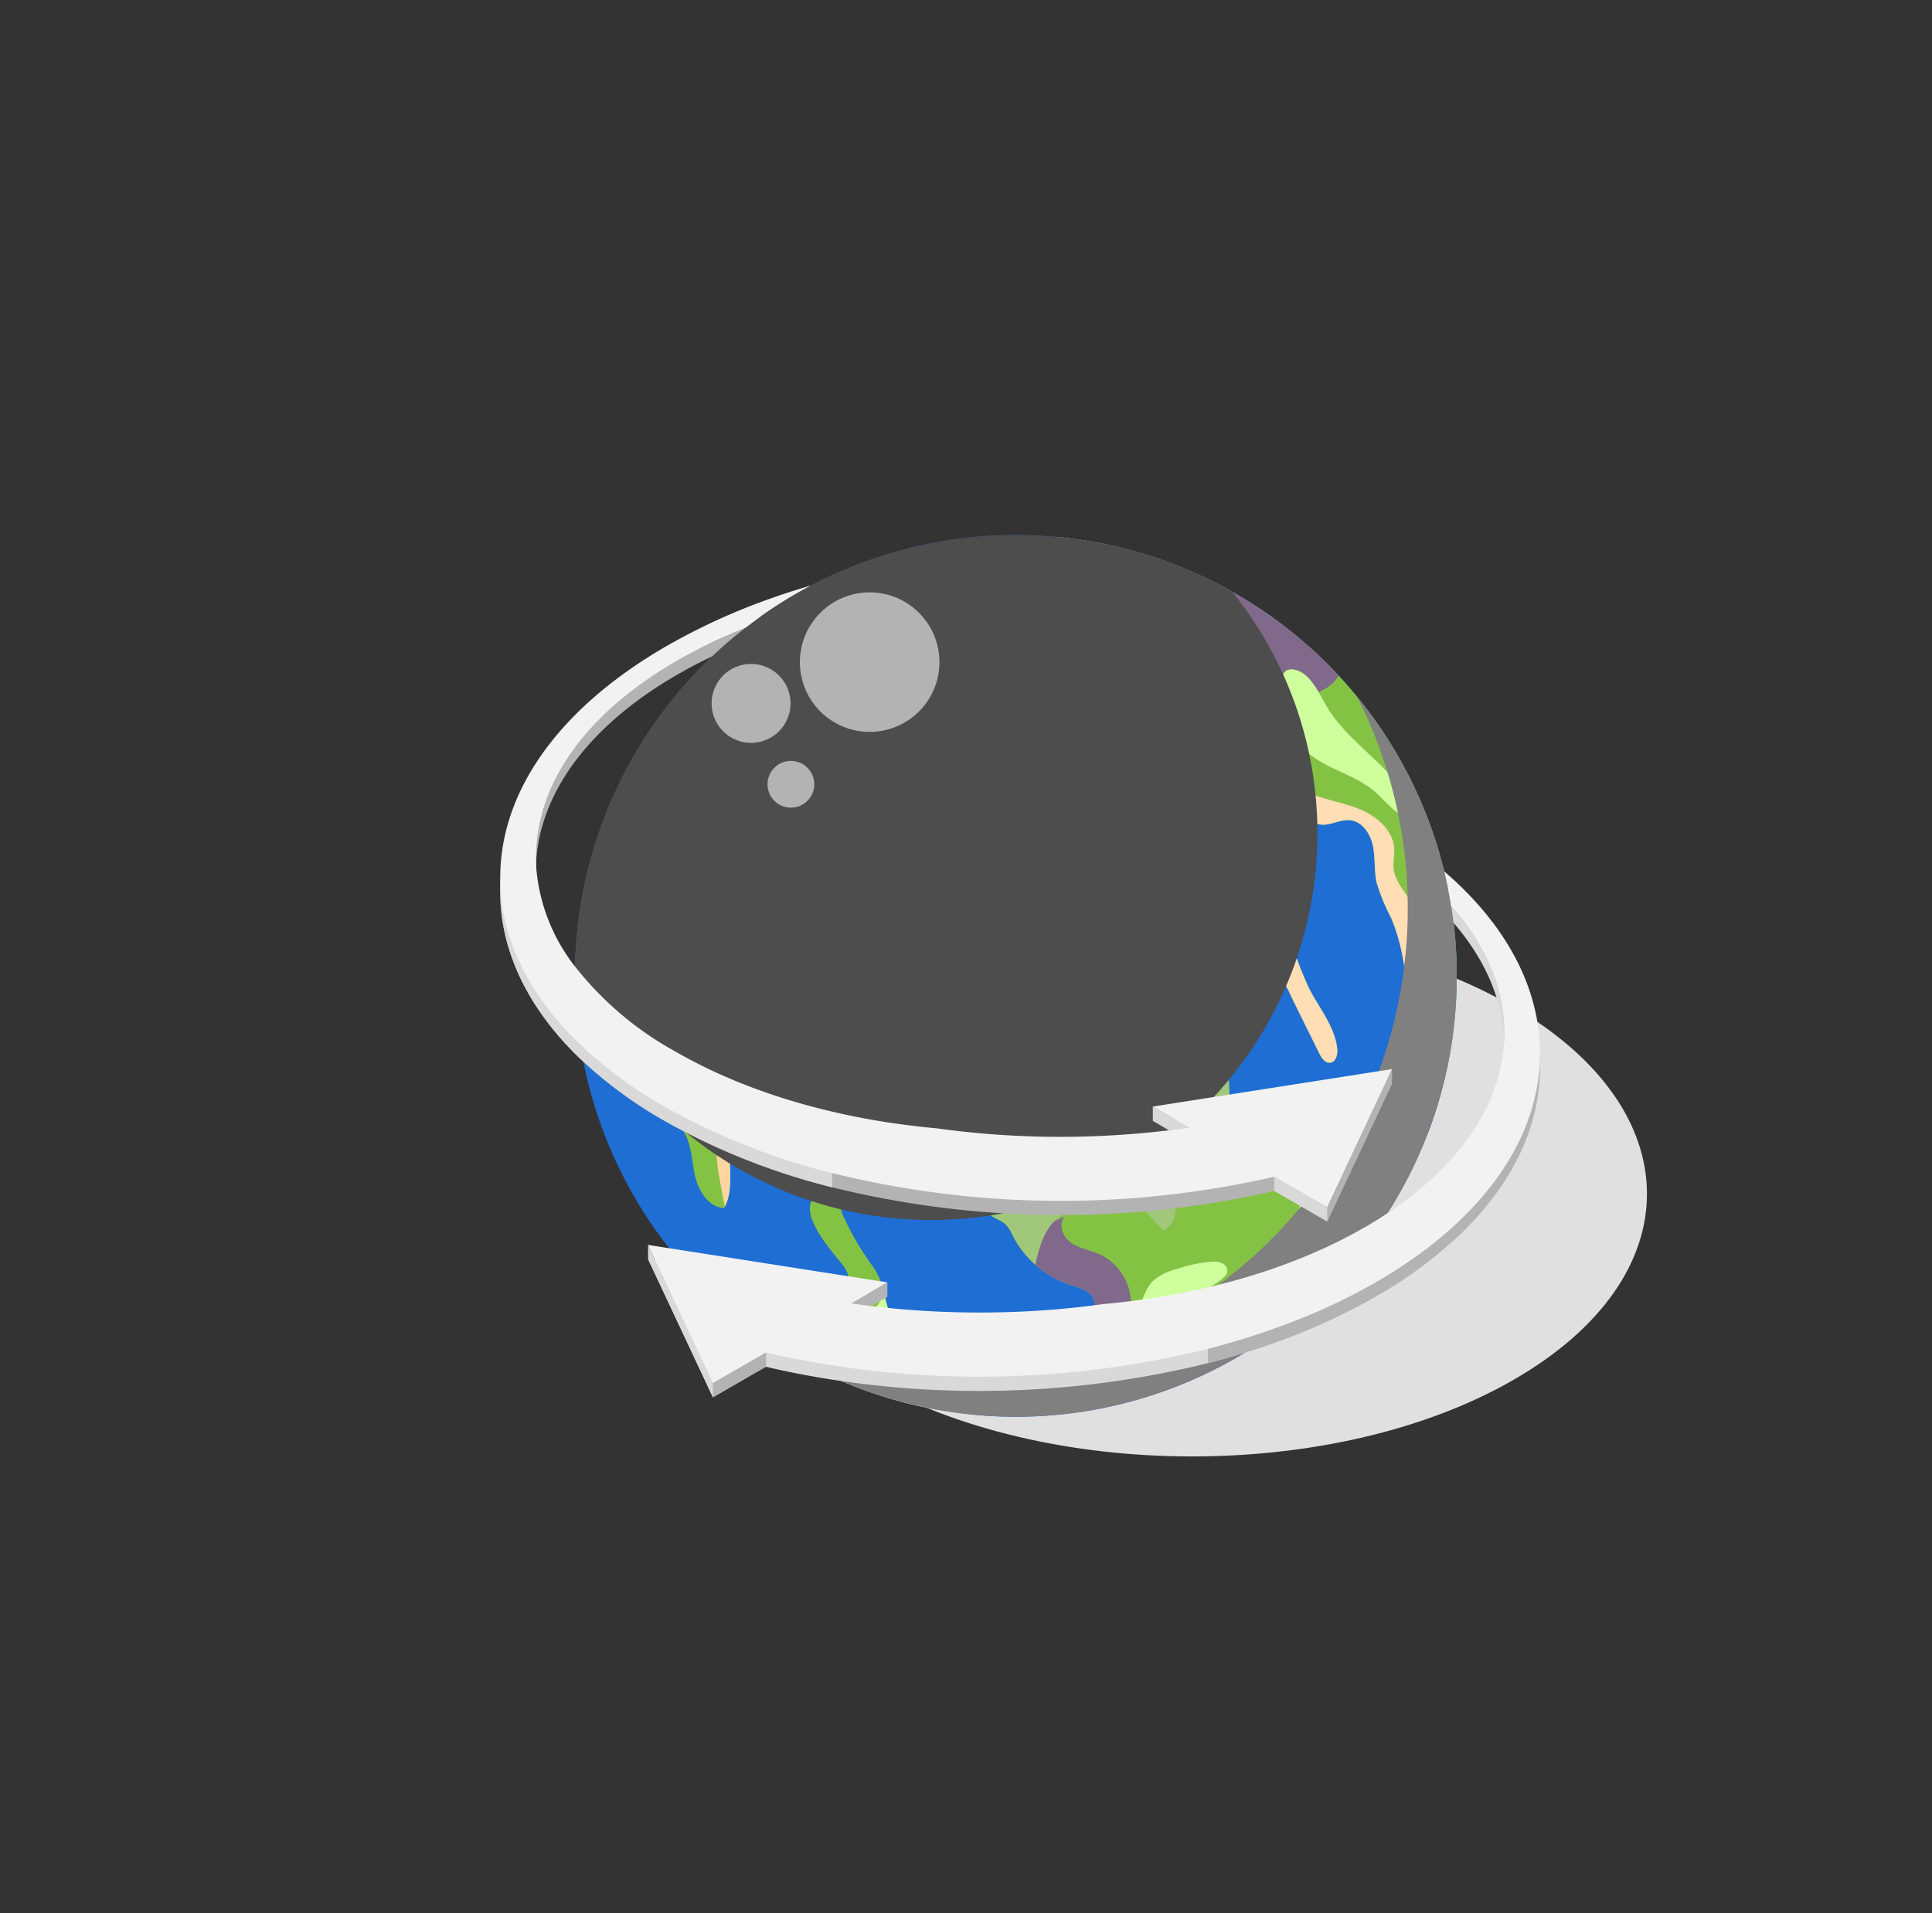 <svg xmlns="http://www.w3.org/2000/svg" xmlns:xlink="http://www.w3.org/1999/xlink" width="315" height="312" viewBox="0 0 315 312">
  <rect x="0" y="0" width="315" height="312" fill="#333333" stroke="none"/>
  <defs>
    <clipPath id="clip-path">
      <rect id="長方形_389" data-name="長方形 389" width="315" height="312" transform="translate(420 4371)" fill="red" stroke="#707070" stroke-width="1" opacity="0.402"/>
    </clipPath>
    <clipPath id="clip-path-2">
      <rect id="長方形_318" data-name="長方形 318" width="186.967" height="150.253" fill="none"/>
    </clipPath>
    <clipPath id="clip-path-3">
      <rect id="長方形_310" data-name="長方形 310" width="186.968" height="150.252" fill="none"/>
    </clipPath>
    <clipPath id="clip-path-4">
      <rect id="長方形_309" data-name="長方形 309" width="149.278" height="86.186" fill="#e0e0e0"/>
    </clipPath>
    <clipPath id="clip-path-5">
      <path id="パス_2901" data-name="パス 2901" d="M77.95,0a71.884,71.884,0,0,0-71.9,71.882c0,.447,0,.881.032,1.327v.016a71.759,71.759,0,0,0,33.9,59.7c.261.185.541.356.819.525a71.024,71.024,0,0,0,25.8,9.433c.867.141,1.732.265,2.613.358a68.009,68.009,0,0,0,8.737.541,71.893,71.893,0,0,0,67.043-45.933c.31-.786.6-1.577.881-2.365a72.53,72.53,0,0,0,3.958-23.6,71.855,71.855,0,0,0-36.6-62.634,70.57,70.57,0,0,0-10.794-4.966V4.268A71.781,71.781,0,0,0,85.172.37a9.615,9.615,0,0,0-.959-.093C82.142.093,80.07,0,77.95,0Z" transform="translate(-6.054)" fill="none"/>
    </clipPath>
    <radialGradient id="radial-gradient" cx="0.354" cy="0.236" r="0.5" gradientTransform="matrix(1, 0, 0, -1, 0, 2.09)" gradientUnits="objectBoundingBox">
      <stop offset="0" stop-color="#b9edf8"/>
      <stop offset="0.3" stop-color="#6fcfee"/>
      <stop offset="0.514" stop-color="#39bae8"/>
      <stop offset="1" stop-color="#1f6ed4"/>
    </radialGradient>
    <clipPath id="clip-path-7">
      <rect id="長方形_312" data-name="長方形 312" width="121.06" height="111.704" fill="none"/>
    </clipPath>
    <clipPath id="clip-path-8">
      <rect id="長方形_313" data-name="長方形 313" width="22.755" height="22.755" fill="none"/>
    </clipPath>
    <clipPath id="clip-path-9">
      <rect id="長方形_314" data-name="長方形 314" width="12.866" height="12.866" fill="none"/>
    </clipPath>
    <clipPath id="clip-path-10">
      <rect id="長方形_315" data-name="長方形 315" width="7.62" height="7.62" fill="none"/>
    </clipPath>
    <clipPath id="clip-path-11">
      <rect id="長方形_316" data-name="長方形 316" width="109.848" height="117.364" fill="none"/>
    </clipPath>
  </defs>
  <g id="マスクグループ_13" data-name="マスクグループ 13" transform="translate(-420 -4371)" clip-path="url(#clip-path)">
    <g id="グループ_522" data-name="グループ 522" transform="translate(501.56 4458.266)">
      <g id="グループ_521" data-name="グループ 521" clip-path="url(#clip-path-2)">
        <g id="グループ_501" data-name="グループ 501" transform="translate(0 0.001)">
          <g id="グループ_500" data-name="グループ 500" clip-path="url(#clip-path-3)">
            <g id="グループ_499" data-name="グループ 499" transform="translate(37.689 64.066)" style="mix-blend-mode: multiply;isolation: isolate">
              <g id="グループ_498" data-name="グループ 498">
                <g id="グループ_497" data-name="グループ 497" clip-path="url(#clip-path-4)">
                  <path id="パス_2900" data-name="パス 2900" d="M146.321,105.514C117.265,122.29,70,122.205,40.765,105.323s-29.386-44.167-.33-60.943,76.317-16.689,105.556.191,29.386,44.167.33,60.943" transform="translate(-18.739 -31.855)" fill="#e0e0e0"/>
                </g>
              </g>
            </g>
          </g>
        </g>
        <g id="グループ_503" data-name="グループ 503" transform="translate(12.176)">
          <g id="グループ_502" data-name="グループ 502" clip-path="url(#clip-path-5)">
            <rect id="長方形_311" data-name="長方形 311" width="143.778" height="143.778" transform="translate(0 0.001)" fill="url(#radial-gradient)"/>
          </g>
        </g>
        <g id="グループ_520" data-name="グループ 520" transform="translate(0 0.001)">
          <g id="グループ_519" data-name="グループ 519" clip-path="url(#clip-path-3)">
            <path id="パス_2902" data-name="パス 2902" d="M110.233,80.685a71.1,71.1,0,0,1-3.409,14.652q-.413,1.189-.879,2.377c-.292-.43-.5-.9-.774-1.325a15.667,15.667,0,0,1-1.084-1.876,18.219,18.219,0,0,1-1.275-4.133c-1.738-8.886-.483-18.457-4.115-26.758a31.536,31.536,0,0,1-2.307-5.666c-.414-1.945-.207-3.96-.585-5.905-.4-1.945-1.671-3.942-3.632-4.218-1.569-.207-3.083.756-4.65.722a7.409,7.409,0,0,1-3.685-1.446c-.774-.483-1.585-1-2.359-1.549-.189-.121-.362-.241-.551-.38-.171-.121-.326-.241-.483-.362-.31-.239-.619-.465-.911-.706-.121-.1-.207-.189-.328-.292-.328-.294-.654-.569-.963-.879-.1-.1-.173-.205-.276-.31-.294-.31-.585-.619-.845-.947-.1-.137-.189-.292-.292-.43-.207-.31-.43-.619-.621-.947-.1-.189-.171-.394-.276-.6a8.087,8.087,0,0,1-.378-.879c-.086-.257-.121-.517-.189-.792-.052-.241-.139-.5-.173-.756,0-.052-.016-.086-.016-.139-.207-1.858.276-3.839-.465-5.561a10.013,10.013,0,0,0-2.669-3.117,5.858,5.858,0,0,1-2.17-3.409c-.155-1.378.981-2.944,2.341-2.7a16.338,16.338,0,0,0-4.3-4.58C61.866,13.345,53.1,11.865,47.249,6.784,45.441,5.217,43.96,2.824,45.026.4a1.888,1.888,0,0,1,.139-.257c.328.016.638.05.963.084a71.835,71.835,0,0,1,17.254,3.91v.016a6.3,6.3,0,0,0,2.6,3c1.722.843,3.479,1.585,5.165,2.48a71.729,71.729,0,0,1,9.626,6.112,72.39,72.39,0,0,1,9.437,8.506,71.64,71.64,0,0,1,19.25,48.97v.068c0,1.48-.052,2.961-.139,4.443a2.836,2.836,0,0,0,.034,1.514c.276.5.6.947.879,1.446" transform="translate(45.17 0.14)" fill="#1f6ed4"/>
            <path id="パス_2903" data-name="パス 2903" d="M110.09,71.706A71.4,71.4,0,0,1,106.216,95a2.106,2.106,0,0,1-.086.294,14.563,14.563,0,0,1-2.687-6.424c-1.738-8.884-.481-18.457-4.115-26.758a31.579,31.579,0,0,1-2.307-5.664c-.412-1.945-.207-3.96-.585-5.905-.4-1.947-1.669-3.944-3.632-4.22-1.567-.207-3.083.758-4.65.724A7.454,7.454,0,0,1,84.469,45.6c-3.856-2.377-8.093-5.356-8.644-9.833,0-.052-.016-.086-.016-.137-.207-1.86.276-3.839-.465-5.563a10.005,10.005,0,0,0-2.669-3.115,5.864,5.864,0,0,1-2.17-3.409c-.155-1.378.981-2.944,2.341-2.7a16.311,16.311,0,0,0-4.3-4.58l-.016-.018C62.5,11.837,53.735,10.357,47.88,5.279,46.381,3.985,45,2.093,45.434.18A71.874,71.874,0,0,1,110.09,71.706" transform="translate(45.864 0.181)" fill="#84c244"/>
            <path id="パス_2904" data-name="パス 2904" d="M90.839,22.737a5.224,5.224,0,0,1-.638.879c-2.118,2.375-5.923,2.514-8.23,4.716a8.016,8.016,0,0,0-2.186,4.907,24.406,24.406,0,0,0,.257,5.477l-4.218-2.944c0-.052-.018-.086-.018-.139-.207-1.858.276-3.839-.465-5.561a9.986,9.986,0,0,0-2.669-3.117,5.868,5.868,0,0,1-2.17-3.409c-.155-1.378.981-2.944,2.343-2.7a16.344,16.344,0,0,0-4.306-4.58l-.016-.018C62.5,11.838,53.734,10.358,47.879,5.278,46.381,3.986,45,2.092,45.436.181a71.644,71.644,0,0,1,45.4,22.556" transform="translate(45.865 0.182)" fill="#81698b"/>
            <path id="パス_2905" data-name="パス 2905" d="M83.214,31.282a9.729,9.729,0,0,0-2-2.959c-3.222-3.56-7.212-6.446-9.917-10.414-1.317-1.933-2.311-4.592-4.133-6.126-1.368-1.15-3.757-1.531-3.8.911a23.367,23.367,0,0,0,1.659,8.5c1.1,2.58,3.594,4.276,6.1,5.527s5.2,2.241,7.339,4.057c1.555,1.319,2.794,3.061,4.618,3.972a4.062,4.062,0,0,0,.137-3.471" transform="translate(64.07 11.006)" fill="#ceff9c"/>
            <path id="パス_2906" data-name="パス 2906" d="M94.558,86.917a1.782,1.782,0,0,1-.086.292,14.52,14.52,0,0,1-2.685-6.422C90.046,71.9,91.3,62.33,87.671,54.029a31.439,31.439,0,0,1-2.309-5.664c-.412-1.945-.205-3.96-.585-5.907-.4-1.945-1.669-3.942-3.632-4.218-1.567-.207-3.083.758-4.648.724a7.445,7.445,0,0,1-3.687-1.448c-3.89-2.393-8.178-5.422-8.66-9.97-.207-1.858.276-3.839-.465-5.561a9.979,9.979,0,0,0-2.669-3.115,5.874,5.874,0,0,1-2.17-3.409c-.155-1.378.981-2.944,2.343-2.7a16.325,16.325,0,0,0-4.306-4.582A61.787,61.787,0,0,1,62.6,11.552c.31.207.654.449.688.827.052.4-.257.724-.449,1.068-.809,1.43.173,3.22,1.43,4.27,1.241,1.05,2.808,1.792,3.685,3.17,1.464,2.289.5,5.354,1.309,7.936.843,2.653,3.425,4.391,6.044,5.338,2.635.963,5.44,1.378,7.971,2.566s4.839,3.425,4.96,6.215c.052,1.068-.223,2.118-.1,3.186.239,2.307,2.2,4.012,3.168,6.13,1.05,2.323.827,4.992.74,7.54-.257,9.075,1.6,18.1,2.514,27.12" transform="translate(57.523 8.268)" fill="#ffdeb5"/>
            <path id="パス_2907" data-name="パス 2907" d="M99.276,59.808a3.255,3.255,0,0,1-.879,1.963A45.964,45.964,0,0,0,92.8,71.5c-1.325,3.115-2.446,6.577-5.2,8.54-1.637,1.154-3.634,1.619-5.511,2.393A8.592,8.592,0,0,0,80.8,83a24.278,24.278,0,0,0-4.648,3.666A74.35,74.35,0,0,1,62,96.879c-.119.068-.257.137-.378.207a12.806,12.806,0,0,1-4.753,1.687c-1.876.43-4.855,1.171-5.354-.776-.31-1.2.929-3.341,1.428-4.391,1.325-2.858,3.288-5.561,3.461-8.8a3.491,3.491,0,0,0-.276-1.74c-.6-1.257-2.17-1.635-3.5-2.049a16.38,16.38,0,0,1-5.905-3.357,15.874,15.874,0,0,1-3.013-3.582,11.86,11.86,0,0,1-.706-1.223,6.2,6.2,0,0,0-1.1-1.756c-.758-.74-1.913-.963-2.669-1.706-1.378-1.36-.776-3.769.412-5.286,1.2-1.533,2.892-2.669,3.839-4.356a9.854,9.854,0,0,0,.931-4.992,8.416,8.416,0,0,1,.412-3.892,6.49,6.49,0,0,1,2.118-2.2A31.342,31.342,0,0,1,75.24,44.5a4.63,4.63,0,0,1,2.582,1.687c.809,1.36.207,3.152.758,4.616.619,1.617,2.428,2.391,4.045,2.995.656.241,1.309.483,1.981.706.328.121.654.223.981.328A22.548,22.548,0,0,0,90.2,55.864a40.388,40.388,0,0,1,4.582.43c.068.018.137.036.205.052a7.786,7.786,0,0,1,3.307,1.808,3.419,3.419,0,0,1,.827,1.034,1.788,1.788,0,0,1,.155.619" transform="translate(38.876 43.31)" fill="#1f6ed4"/>
            <path id="パス_2908" data-name="パス 2908" d="M100.1,58.827a3.255,3.255,0,0,1-.879,1.963,45.915,45.915,0,0,0-5.6,9.728c-1.325,3.117-2.446,6.577-5.2,8.54-1.635,1.154-3.632,1.619-5.509,2.393a8.589,8.589,0,0,0-1.291.569,24.279,24.279,0,0,0-4.648,3.667A74.35,74.35,0,0,1,62.819,95.9c-.119.068-.257.137-.378.207a12.843,12.843,0,0,1-4.753,1.687c-1.876.43-4.855,1.171-5.354-.776-.31-1.2.929-3.341,1.428-4.391,1.327-2.858,3.29-5.561,3.461-8.8a3.514,3.514,0,0,0-.276-1.74c-.6-1.257-2.17-1.635-3.5-2.049a16.4,16.4,0,0,1-5.905-3.357A15.874,15.874,0,0,1,44.535,73.1a11.862,11.862,0,0,1-.706-1.223,6.241,6.241,0,0,0-1.1-1.756c-.758-.74-1.913-.963-2.669-1.706-1.378-1.36-.776-3.769.412-5.286,1.2-1.533,2.892-2.669,3.839-4.356a9.854,9.854,0,0,0,.931-4.992,8.446,8.446,0,0,1,.412-3.892,6.49,6.49,0,0,1,2.118-2.2,31.342,31.342,0,0,1,28.29-4.167,4.627,4.627,0,0,1,2.582,1.687c.809,1.362.207,3.152.758,4.616.619,1.617,2.428,2.393,4.045,2.995.656.241,1.309.483,1.981.706.328.121.654.223.981.328a22.416,22.416,0,0,0,4.614,1.032,39.933,39.933,0,0,1,4.582.432l.205.05a7.786,7.786,0,0,1,3.307,1.808,3.419,3.419,0,0,1,.827,1.034,1.835,1.835,0,0,1,.155.619" transform="translate(39.707 42.318)" fill="#84c244"/>
            <path id="パス_2909" data-name="パス 2909" d="M78.013,52.921a3.491,3.491,0,0,1-.74,1.963,45.793,45.793,0,0,0-5.6,9.728c-1.327,3.117-2.446,6.577-5.2,8.54-1.635,1.154-3.632,1.619-5.511,2.393a29.978,29.978,0,0,0,4.356-5.664c1.774-3.17,2.6-6.734,3.978-10.074a19.967,19.967,0,0,1,1.929-4.165c.792-1.1,1.929-2.186,1.945-3.634a.884.884,0,0,0-.137-.551c-.259-.412-.879-.344-1.36-.43-.913-.205-1.5-1.136-2.393-1.376a4.685,4.685,0,0,0-1.207-.07,6.528,6.528,0,0,1-4.6-1.963c.328.121.656.225.981.328a22.6,22.6,0,0,0,4.616,1.034,39.412,39.412,0,0,1,4.58.43l.207.05a7.81,7.81,0,0,1,3.306,1.808A3.443,3.443,0,0,1,78,52.3a3.545,3.545,0,0,1,.018.619" transform="translate(61.652 48.152)" fill="#ffdeb5"/>
            <path id="パス_2910" data-name="パス 2910" d="M59.671,74.153a29.277,29.277,0,0,0,.086,5.629c.05.931.068,1.842.034,2.773a12.82,12.82,0,0,1-4.753,1.687c-1.876.43-4.855,1.171-5.354-.774-.312-1.207.929-3.341,1.428-4.393,1.325-2.858,3.288-5.561,3.461-8.8a3.514,3.514,0,0,0-.276-1.74c-.6-1.257-2.17-1.635-3.5-2.049A16.379,16.379,0,0,1,44.9,63.133a15.831,15.831,0,0,1-3.015-3.582c.414-.465.845-.913,1.275-1.344l6.561-2.961c-1.189,1.189-.38,3.341,1,4.3s3.117,1.189,4.65,1.876a8.848,8.848,0,0,1,5.078,8.644c-.137,1.378-.585,2.7-.774,4.081" transform="translate(42.355 55.868)" fill="#81698b"/>
            <path id="パス_2911" data-name="パス 2911" d="M86.408,53.851a7.819,7.819,0,0,1-2.53,3.047c-2,1.275-4.582.861-6.939.672s-5.149.121-6.372,2.136c-1.084,1.756-.483,3.994-.189,6.044.292,2.031-.086,4.614-2.015,5.32-2.289-2.462-4.564-4.907-6.836-7.369a3.9,3.9,0,0,0-1.412-1.084,2.944,2.944,0,0,0-1.842.084A7.325,7.325,0,0,0,53.384,68c-3.616.861-5.1,4.907-5.837,8.679a16.336,16.336,0,0,1-3.719-4.8,6.2,6.2,0,0,0-1.1-1.756c-.758-.74-1.911-.963-2.669-1.7-1.378-1.362-.774-3.771.412-5.288,1.2-1.533,2.894-2.669,3.839-4.356a9.85,9.85,0,0,0,.931-4.992,8.473,8.473,0,0,1,.412-3.892,6.49,6.49,0,0,1,2.118-2.2,31.343,31.343,0,0,1,28.29-4.167,4.637,4.637,0,0,1,2.582,1.687c.811,1.362.207,3.152.758,4.616.619,1.617,2.428,2.393,4.047,2.995.981.362,1.963.724,2.961,1.034" transform="translate(39.707 42.318)" fill="#a1c77a"/>
            <path id="パス_2912" data-name="パス 2912" d="M67.454,59.216a3.2,3.2,0,0,0-1.621-.3,21.259,21.259,0,0,0-5.7,1.154,9.51,9.51,0,0,0-3.988,1.921c-1.836,1.76-1.975,4.634-3.254,6.832a28.875,28.875,0,0,0-2.448,4.191,5.15,5.15,0,0,0-.559,3.184c.37,1.237,1.124.38,1.758-.227,2.035-1.943,3.775-4.224,6.13-5.808,1.754-1.179,3.848-1.975,5.123-3.658.664-.875,1.06-1.943,1.8-2.753.835-.915,2.029-1.422,2.932-2.269a1.744,1.744,0,0,0,.577-.9,1.371,1.371,0,0,0-.752-1.368" transform="translate(50.345 59.577)" fill="#ceff9c"/>
            <path id="パス_2913" data-name="パス 2913" d="M66.964,73.662a20.636,20.636,0,0,1-5.167-2.58,36.815,36.815,0,0,0-5.211-3.542c-1.913-.877-4.362-1.036-5.971.32a4.414,4.414,0,0,0-.632.67c-.694-.981-1.4-1.963-2.086-2.94a23.906,23.906,0,0,0-4.1-4.821c-1.669-1.412-3.719-2.359-5.306-3.858-1.581-1.514-2.667-3.926-1.7-5.905a5.86,5.86,0,0,1,2.136-2.17,16.722,16.722,0,0,1,2.687-1.428c5.7-2.5,12.566-2.532,17.838-5.975a2.991,2.991,0,0,0,.979-.929c.774-1.4-.845-2.944-2.359-3.479-.31-.121-.654-.223-.979-.326a10.255,10.255,0,0,1-1.275-.535A2.815,2.815,0,0,1,54.2,34.545c-.692-2.049,1.806-3.962,1.6-6.1-.173-2-2.446-2.979-4.322-3.667a11.109,11.109,0,0,1-3.667-1.947,4.439,4.439,0,0,1-1.617-3.667c.207-1.792,1.806-3.152,2.084-4.926A5.247,5.247,0,0,0,46.226,9.75a11.221,11.221,0,0,0-6.609-2.635A14.286,14.286,0,0,0,35,7.478a11.607,11.607,0,0,0-6.9,4.372,8.333,8.333,0,0,0-1.016,7.3c.5,1.446,1.43,2.979.792,4.372a3.782,3.782,0,0,1-1.223,1.344,23.04,23.04,0,0,1-6.1,3.013h-.016a44.943,44.943,0,0,0-6.1,2.48,5.463,5.463,0,0,0-2.047,1.687c-1.344,2.136.326,4.926,2.323,6.44a29.7,29.7,0,0,0,4.972,2.842A2.915,2.915,0,0,0,18.183,44a13.129,13.129,0,0,0,.955,2.526c1.265,3.431-2.347,8.984,1.358,11.47a2.989,2.989,0,0,0,.919.4c.766,2.146,3.662,4.306,5.253,5.271,2.944,1.808,6.8,2.152,9.952,3.5a21.579,21.579,0,0,1,8.127,6.112,25.289,25.289,0,0,1,1.6,2.484,5.472,5.472,0,0,0-.38.76,5.653,5.653,0,0,0,.589,4.8c.567.986,1.521,2.46,2.631,2.858,2.12.762,3.96-.849,5.927-1.333,2.973-.734,6-1.315,8.984-1.991,2.152-.485,4.517-1.11,5.742-2.942a2.545,2.545,0,0,0,.495-1.545c-.1-1.531-1.913-2.208-3.369-2.7" transform="translate(12.044 7.141)" fill="#1f6ed4"/>
            <path id="パス_2914" data-name="パス 2914" d="M61.155,39.913a2.977,2.977,0,0,1-.981.929c-5.269,3.443-12.14,3.479-17.838,5.975a16.659,16.659,0,0,0-2.687,1.43,5.835,5.835,0,0,0-2.134,2.168c-.965,1.981.121,4.391,1.7,5.907,1.585,1.5,3.634,2.444,5.3,3.856A23.98,23.98,0,0,1,48.621,65c1.239,1.758,2.5,3.514,3.753,5.288,1.273,1.79,2.548,4.32,1.136,6.008a4.742,4.742,0,0,1-1.826,1.223c-3.323,1.533-4.562-2.806-6.215-4.837a21.563,21.563,0,0,0-8.127-6.114c-3.152-1.341-7.007-1.687-9.952-3.5-1.929-1.171-5.786-4.1-5.424-6.627.189-1.241,1.2-2.136,2.049-3.049a13.2,13.2,0,0,0,3.029-5.475,3.791,3.791,0,0,0,.139-2.049,3.742,3.742,0,0,0-1.257-1.756c-3.047-2.721-7.249-3.753-10.487-6.217-2-1.514-3.667-4.3-2.323-6.44a5.458,5.458,0,0,1,2.047-1.685,44.684,44.684,0,0,1,6.1-2.48h.018a23.182,23.182,0,0,0,6.094-3.013A3.8,3.8,0,0,0,28.6,22.936c.638-1.4-.292-2.926-.792-4.374a8.334,8.334,0,0,1,1.016-7.3,11.617,11.617,0,0,1,6.9-4.372,14.347,14.347,0,0,1,4.616-.362A11.245,11.245,0,0,1,46.95,9.161,5.252,5.252,0,0,1,49,13.656c-.276,1.772-1.876,3.134-2.084,4.924a4.436,4.436,0,0,0,1.619,3.667A11.013,11.013,0,0,0,52.2,24.193c1.876.688,4.149,1.669,4.322,3.667.207,2.136-2.291,4.047-1.6,6.1a2.827,2.827,0,0,0,1.619,1.619,10.53,10.53,0,0,0,1.273.533c.328.1.672.207.981.328,1.514.533,3.134,2.084,2.359,3.477" transform="translate(12.774 6.546)" fill="#84c244"/>
            <path id="パス_2915" data-name="パス 2915" d="M46.22,25.013a2.977,2.977,0,0,1-.981.929C39.969,29.386,33.1,29.422,27.4,31.918a6.926,6.926,0,0,1,1.344-1.5A19.137,19.137,0,0,1,35.355,27.3a18.585,18.585,0,0,0,6.595-3.152,3.079,3.079,0,0,0,1.223-2.084,1.409,1.409,0,0,0-.294-.861c.328.1.672.207.981.328,1.514.533,3.134,2.084,2.359,3.477" transform="translate(27.709 21.446)" fill="#ffdeb5"/>
            <path id="パス_2916" data-name="パス 2916" d="M38.388,28.58c-1.022-1.4-2.309-2.611-3.2-4.1a9.427,9.427,0,0,1-.738-8c.481-1.3,1.247-2.474,1.782-3.753a5.435,5.435,0,0,0,.31-4.039c-.817-2.049-3.53-1.965-5.28-1.177a4.662,4.662,0,0,0-1.881,1.957c-1.794,2.918-1.394,5.233-.873,8.461.147.919.167,1.876.352,2.784a3.621,3.621,0,0,1,.177,1.645A6.663,6.663,0,0,1,26.5,26c-1.468,1.16-3.2,1.941-4.745,3-1.321.9-2.985,2.353-3.244,4.041-.191,1.241,1.076,2.405,1.971,3.148,2.029,1.679,4.9,2.794,6,5.36,1.044,2.422-.022,5.187-1.08,7.6q-1.566,3.572-3.13,7.144c-.861,1.965-1.078,4.045,1.032,5.334,1.971,1.207,6.786,1.518,5.806-2.126-.328-1.223-1.651-2.212-2.1-3.465a9.354,9.354,0,0,1-.263-4.576A16.182,16.182,0,0,1,30.22,43.74c2.333-2.836,5.573-4.8,7.993-7.564A6.476,6.476,0,0,0,39.8,33.425a6.216,6.216,0,0,0-1.412-4.845" transform="translate(18.699 7.075)" fill="#a1c77a"/>
            <path id="パス_2917" data-name="パス 2917" d="M33.439,18.112a10.416,10.416,0,0,0-1.05-.778,3.116,3.116,0,0,1-.8-.613c-.29-.372-.155-.73-.34-1.1-.253-.5-.638-.7-1.163-.3s-.265.99-.648,1.43c-.35.4-.913.314-.845,1.022.06.63.865,1.114,1.356,1.37a5.457,5.457,0,0,0,2.663.688,1.746,1.746,0,0,0,.913-.239.837.837,0,0,0,.4-.811,1.22,1.22,0,0,0-.483-.67" transform="translate(28.908 15.28)" fill="#ceff9c"/>
            <path id="パス_2918" data-name="パス 2918" d="M22.951,18.533c-.63-.432-.7.451-1.448.807a2.97,2.97,0,0,0-.843.485c-.762.744-.032,1.5.7,1.8a3.41,3.41,0,0,0,1.7.356,1.567,1.567,0,0,0,.706-.276,1.124,1.124,0,0,0,.5-.807,3.4,3.4,0,0,0-1.018-2.1,2.012,2.012,0,0,0-.3-.265" transform="translate(20.566 18.622)" fill="#ceff9c"/>
            <path id="パス_2919" data-name="パス 2919" d="M26.769,33.253a8.287,8.287,0,0,0-.185-1.16.411.411,0,0,0-.086-.187.351.351,0,0,0-.223-.078,2.185,2.185,0,0,0-1.667.855,1.618,1.618,0,0,0-.382.577c-.278.827,1.3,1.7,1.414,2.623.04.326-.022.656.008.984a1.788,1.788,0,0,0,2.029,1.525.3.3,0,0,0,.187-.091.315.315,0,0,0,.046-.211,11.358,11.358,0,0,0-.843-3.075,8.523,8.523,0,0,1-.3-1.76" transform="translate(24.464 32.18)" fill="#ceff9c"/>
            <path id="パス_2920" data-name="パス 2920" d="M24.182,25.77a4.647,4.647,0,0,0-.973-1.983,3.471,3.471,0,0,0-2.8-.879c-1.76.147-4.962,1.748-4.646,3.9a13.187,13.187,0,0,0,.957,2.526c1.265,3.431-2.347,8.982,1.356,11.47a3.163,3.163,0,0,0,4.4-.891,8.156,8.156,0,0,0,.583-2.134c.364-1.587,1.231-3.019,1.649-4.592a13.877,13.877,0,0,0-.523-7.413" transform="translate(15.916 23.149)" fill="#ceff9c"/>
            <path id="パス_2921" data-name="パス 2921" d="M50.717,43.006a20.7,20.7,0,0,1-5.167-2.58,36.7,36.7,0,0,0-5.211-3.542c-1.913-.877-4.36-1.036-5.971.32-1.718,1.448-1.885,4.008-3,5.961a22.244,22.244,0,0,0-1.651,2.691,5.646,5.646,0,0,0,.591,4.8c.567.986,1.518,2.46,2.629,2.858,2.12.762,3.962-.849,5.929-1.333,2.971-.734,6-1.315,8.984-1.991,2.154-.487,4.515-1.11,5.744-2.942a2.56,2.56,0,0,0,.493-1.545c-.1-1.531-1.915-2.208-3.371-2.7" transform="translate(29.743 36.612)" fill="#ceff9c"/>
            <path id="パス_2922" data-name="パス 2922" d="M28.432,11.761a9.633,9.633,0,0,0,0,2.635,16.538,16.538,0,0,1-.792,6.75c-.288.792-.682,1.543-1,2.315a6.339,6.339,0,0,1-3.852,3.27,11.524,11.524,0,0,1-2.882.551c-.5.038-1.008.05-1.51.048-.245,0-.489,0-.732-.012a2.573,2.573,0,0,0-.732-.026,23.163,23.163,0,0,0,6.1-3.013,3.837,3.837,0,0,0,1.223-1.344c.636-1.394-.294-2.926-.792-4.372a8.319,8.319,0,0,1,1.016-7.3,11.61,11.61,0,0,1,6.9-4.374,14.339,14.339,0,0,1,4.614-.362c-3.168,1.344-6.955,2.222-7.558,5.235" transform="translate(17.12 6.546)" fill="#81698b"/>
            <path id="パス_2923" data-name="パス 2923" d="M21.6,43.862a3.519,3.519,0,0,1-2.166-1.6c-.378-.929.119-2.106-.442-2.936a1.861,1.861,0,0,0-2.588-.179,5.4,5.4,0,0,0-1.521,2.432q-1.252,3.15-2.506,6.3l-.414,3.556c-.2,1.665.859,3.224,2.076,4.381a22.673,22.673,0,0,1,3.582,3.51c1.42,2.13,1.414,4.865,1.967,7.365s2.214,5.213,4.775,5.278c2.4-4.381-.8-10.774,2.623-14.411,1.116-1.185,3.681-3.723,5.34-2.448.5.388.881.919,1.378,1.315.213.169.527.312.74.143a.628.628,0,0,0,.185-.368c.77-3.327-2.311-5.541-4.594-7.375a33.535,33.535,0,0,0-8.433-4.96" transform="translate(12.076 39.149)" fill="#1f6ed4"/>
            <path id="パス_2924" data-name="パス 2924" d="M34.67,55.507a.605.605,0,0,1-.189.378c-.207.155-.517.018-.74-.155-.5-.4-.879-.929-1.378-1.307-1.653-1.275-4.22,1.257-5.338,2.444-3.375,3.582-.328,9.849-2.514,14.205l-.1.207c-2.566-.068-4.22-2.772-4.787-5.286-.551-2.5-.535-5.235-1.963-7.353a.322.322,0,0,0-.068-.086,24.634,24.634,0,0,0-3.514-3.425c-1.2-1.154-2.273-2.721-2.066-4.374l.412-3.564c.827-2.1,1.671-4.2,2.5-6.3a5.406,5.406,0,0,1,1.533-2.428,1.867,1.867,0,0,1,2.582.171c.481.706.205,1.653.326,2.48a1.587,1.587,0,0,0,.121.465,3.5,3.5,0,0,0,2.152,1.6,33.219,33.219,0,0,1,8.437,4.96c.5.4,1.034.827,1.567,1.257,1.895,1.583,3.634,3.512,3.031,6.112" transform="translate(12.12 38.456)" fill="#84c244"/>
            <path id="パス_2925" data-name="パス 2925" d="M29.065,49.792a.605.605,0,0,1-.189.378c-.207.155-.517.018-.74-.155-.5-.4-.879-.929-1.378-1.307-1.653-1.275-4.22,1.257-5.338,2.444-3.375,3.582-.328,9.849-2.514,14.205-.328-1.583-.638-3.186-.9-4.769a22.828,22.828,0,0,1-.4-6.3,8.818,8.818,0,0,1,2.6-5.6c1.945-1.756,5.028-2.566,5.819-5.01,1.895,1.583,3.634,3.512,3.031,6.112" transform="translate(17.724 44.171)" fill="#fdd5a3"/>
            <path id="パス_2926" data-name="パス 2926" d="M16.849,52.132a18.489,18.489,0,0,1,.74,6.422,24.512,24.512,0,0,0-3.512-3.425c-1.207-1.154-2.273-2.721-2.068-4.374l.414-3.564c.827-2.1,1.669-4.2,2.5-6.3a5.447,5.447,0,0,1,1.533-2.43,1.867,1.867,0,0,1,2.582.173c.483.706.207,1.653.328,2.48-.929,1.756-2.566,3.236-3.1,5.2-.517,1.913.086,3.91.585,5.821" transform="translate(12.119 38.455)" fill="#81698b"/>
            <path id="パス_2927" data-name="パス 2927" d="M49.125,88.213a70.93,70.93,0,0,1-25.792-9.435,15.035,15.035,0,0,1,1.927-.69c2.325-.672,5.133-1.118,6.148-3.306a6.365,6.365,0,0,0,.465-2.478c.068-1.136.086-2.257.086-3.393a5.173,5.173,0,0,0-.191-1.635,5.544,5.544,0,0,0-1.016-1.637C29.065,63.5,22.8,56.548,27.12,54.414c2.944-1.446,3.186,1.893,4.047,3.735a47.538,47.538,0,0,0,4.8,8.111c2.309,3.134,1.482,7.128,4.306,10.277a21.956,21.956,0,0,0,2.186,2.033c1.325,1.136,2.824,2.013,3.685,3.512,1.068,1.86,1.706,3.944,2.772,5.8.07.121.139.225.207.328" transform="translate(23.595 54.667)" fill="#1f6ed4"/>
            <path id="パス_2928" data-name="パス 2928" d="M52.159,89.361A70.991,70.991,0,0,1,22.921,79.048a16.265,16.265,0,0,1,4.012-1.74c2.325-.672,5.131-1.118,6.146-3.3a4.442,4.442,0,0,0,.328-1.068,9.586,9.586,0,0,0,.137-1.412c.07-1.136.086-2.257.086-3.393a5.172,5.172,0,0,0-.189-1.635,5.508,5.508,0,0,0-1.016-1.635c-1.687-2.136-7.954-9.093-3.632-11.227,2.944-1.446,3.186,1.895,4.047,3.737a47.521,47.521,0,0,0,4.8,8.109,11.255,11.255,0,0,1,1.687,3.978c.533,2.152.913,4.389,2.617,6.3a22.678,22.678,0,0,0,2.2,2.047c1.309,1.12,2.808,2.015,3.669,3.514,1.066,1.842,1.7,3.926,2.772,5.786a17.085,17.085,0,0,0,1.567,2.255" transform="translate(23.179 53.879)" fill="#84c244"/>
            <path id="パス_2929" data-name="パス 2929" d="M52.159,81.227A70.991,70.991,0,0,1,22.921,70.914a16.265,16.265,0,0,1,4.012-1.74c2.325-.672,5.131-1.118,6.146-3.3a4.442,4.442,0,0,0,.328-1.068,3.671,3.671,0,0,0,2.91.276,4.945,4.945,0,0,0,3.013-3.753c.533,2.152.913,4.389,2.617,6.3a22.678,22.678,0,0,0,2.2,2.047c1.309,1.12,2.808,2.015,3.669,3.514,1.066,1.842,1.7,3.926,2.772,5.786a17.086,17.086,0,0,0,1.567,2.255" transform="translate(23.179 62.013)" fill="#ceff9c"/>
            <path id="パス_2930" data-name="パス 2930" d="M97.2,77.825c-.422-3.582-2.916-6.514-4.566-9.722-2.351-4.58-3.069-9.978-6.116-14.125-3.93-5.35-10.772-7.444-16.649-10.525a47.541,47.541,0,0,1-15.43-12.914A9.86,9.86,0,0,1,52.59,27.3c-.447-1.579-.163-3.282-.515-4.887-.44-2.015-2.2-2.16-3.409-3.508a12.088,12.088,0,0,1-2.5-4.789c-.453-1.9-.483-3.769-1.877-5.3-.829-.911-3-2.7-4.248-1.641a5.027,5.027,0,0,0-1.579,3.011A10.733,10.733,0,0,0,39.6,16.832c2.166,4.551,5.881,8.339,7.381,13.152a49.75,49.75,0,0,0,1.571,5.485C49.411,37.407,50.879,39,52,40.806c3.306,5.316,3.035,13.009-1.579,17.244-1.323,1.215-2.916,2.1-4.312,3.238a1.176,1.176,0,0,0-.489.656c-.119.692.847.988,1.549.971,9.7-.211,19.121-4.612,28.783-3.7,3.6.34,7.273,1.508,9.839,4.065a22.425,22.425,0,0,1,3.942,6.181Q92,74.053,94.267,78.646c.37.75.945,1.619,1.776,1.535.971-.1,1.271-1.384,1.156-2.355" transform="translate(38.75 6.932)" fill="#1f6ed4"/>
            <path id="パス_2931" data-name="パス 2931" d="M96.3,79.65c-.827.086-1.412-.792-1.774-1.533q-2.272-4.6-4.545-9.2a22.545,22.545,0,0,0-3.942-6.181c-2.566-2.548-6.233-3.719-9.833-4.063-9.658-.913-19.077,3.5-28.789,3.7-.688.018-1.653-.276-1.549-.963a1.167,1.167,0,0,1,.5-.654c1.4-1.136,2.979-2.033,4.3-3.256A10.628,10.628,0,0,0,52.863,54.7a14.7,14.7,0,0,0-.6-14.429c-1.12-1.808-2.6-3.393-3.443-5.338a49.011,49.011,0,0,1-1.585-5.493c-.189-.619-.43-1.223-.672-1.808-1.756-3.976-4.8-7.369-6.7-11.329a10.77,10.77,0,0,1-1.154-6.647,5.1,5.1,0,0,1,1.585-3.013c1.257-1.05,3.427.724,4.254,1.637,1.394,1.531,1.428,3.409,1.876,5.3a12.14,12.14,0,0,0,2.5,4.787c1.223,1.344,2.979,1.5,3.409,3.514.362,1.6.068,3.3.517,4.889a6.86,6.86,0,0,0,.774,1.687c.328.533.706,1.05,1.086,1.549A47.513,47.513,0,0,0,70.132,42.923C76,46.006,82.839,48.09,86.783,53.444a25.851,25.851,0,0,1,3.357,7.007A54.45,54.45,0,0,0,92.9,67.563c1.653,3.22,4.133,6.146,4.564,9.728.121.965-.191,2.257-1.154,2.359" transform="translate(39.004 6.392)" fill="#84c244"/>
            <path id="パス_2932" data-name="パス 2932" d="M53.622,28.46a5.176,5.176,0,0,1-4.288.551,9.933,9.933,0,0,1-2.774-1.378c-1.756-3.976-4.8-7.369-6.7-11.329a10.757,10.757,0,0,1-1.156-6.647,5.116,5.116,0,0,1,1.585-3.013c1.257-1.05,3.427.724,4.254,1.637,1.4,1.533,1.428,3.409,1.874,5.3a12.17,12.17,0,0,0,2.5,4.787c1.225,1.344,2.979,1.5,3.409,3.514.362,1.6.068,3.3.517,4.889a6.651,6.651,0,0,0,.776,1.687" transform="translate(39.004 6.392)" fill="#a1c77a"/>
            <path id="パス_2933" data-name="パス 2933" d="M92.637,55.4c-.827.086-1.412-.792-1.774-1.533q-2.272-4.6-4.545-9.2a22.545,22.545,0,0,0-3.942-6.181c-2.566-2.548-6.233-3.719-9.833-4.063-9.658-.913-19.077,3.5-28.789,3.7-.688.018-1.653-.276-1.549-.963a1.167,1.167,0,0,1,.5-.654c1.4-1.136,2.979-2.033,4.3-3.256A10.629,10.629,0,0,0,49.2,30.453c-.052.207-.1.414-.155.619A1.953,1.953,0,0,0,49,32.364a1.608,1.608,0,0,0,.879.724c2.393,1.068,5.149.068,7.629-.792a28.1,28.1,0,0,1,10.469-1.979c4.907.239,9.487,2.564,13.584,5.3,1.154.758,2.5,1.6,3.805,1.171a4.731,4.731,0,0,0,1.1-.585,54.449,54.449,0,0,0,2.755,7.112c1.653,3.22,4.133,6.146,4.564,9.728.121.965-.191,2.257-1.154,2.359" transform="translate(42.672 30.64)" fill="#ffdeb5"/>
            <g id="グループ_506" data-name="グループ 506" transform="translate(12.177 -0.001)" style="mix-blend-mode: screen;isolation: isolate">
              <g id="グループ_505" data-name="グループ 505" transform="translate(0 0)">
                <g id="グループ_504" data-name="グループ 504" clip-path="url(#clip-path-7)">
                  <path id="パス_2934" data-name="パス 2934" d="M127.114,48.7A63,63,0,0,1,6.085,73.226v-.014c-.03-.451-.03-.883-.03-1.331A71.884,71.884,0,0,1,77.951,0c2.118,0,4.191.093,6.263.278.324.016.634.046.959.093a71.861,71.861,0,0,1,17.259,3.9v.014a70.481,70.481,0,0,1,10.794,4.966A62.678,62.678,0,0,1,127.114,48.7" transform="translate(-6.053 0)" fill="#4d4d4d"/>
                </g>
              </g>
            </g>
            <g id="グループ_509" data-name="グループ 509" transform="translate(48.856 9.337)" style="mix-blend-mode: screen;isolation: isolate">
              <g id="グループ_508" data-name="グループ 508">
                <g id="グループ_507" data-name="グループ 507" clip-path="url(#clip-path-8)">
                  <path id="パス_2935" data-name="パス 2935" d="M47.046,16.021A11.378,11.378,0,1,1,35.669,4.643,11.378,11.378,0,0,1,47.046,16.021" transform="translate(-24.291 -4.643)" fill="#b3b3b3"/>
                </g>
              </g>
            </g>
            <g id="グループ_512" data-name="グループ 512" transform="translate(34.47 21.011)" style="mix-blend-mode: screen;isolation: isolate">
              <g id="グループ_511" data-name="グループ 511">
                <g id="グループ_510" data-name="グループ 510" clip-path="url(#clip-path-9)">
                  <path id="パス_2936" data-name="パス 2936" d="M30,16.881a6.433,6.433,0,1,1-6.434-6.434A6.435,6.435,0,0,1,30,16.881" transform="translate(-17.138 -10.447)" fill="#b3b3b3"/>
                </g>
              </g>
            </g>
            <g id="グループ_515" data-name="グループ 515" transform="translate(43.582 36.824)" style="mix-blend-mode: screen;isolation: isolate">
              <g id="グループ_514" data-name="グループ 514">
                <g id="グループ_513" data-name="グループ 513" clip-path="url(#clip-path-10)">
                  <path id="パス_2937" data-name="パス 2937" d="M29.291,22.119a3.811,3.811,0,1,1-3.811-3.809,3.811,3.811,0,0,1,3.811,3.809" transform="translate(-21.67 -18.309)" fill="#b3b3b3"/>
                </g>
              </g>
            </g>
            <g id="グループ_518" data-name="グループ 518" transform="translate(46.107 26.413)" style="mix-blend-mode: multiply;isolation: isolate">
              <g id="グループ_517" data-name="グループ 517">
                <g id="グループ_516" data-name="グループ 516" clip-path="url(#clip-path-11)">
                  <path id="パス_2938" data-name="パス 2938" d="M132.772,58.6a72.493,72.493,0,0,1-3.96,23.6q-.416,1.183-.881,2.365A71.888,71.888,0,0,1,60.89,130.5a67.623,67.623,0,0,1-8.737-.541c-.881-.093-1.748-.215-2.615-.356a71.027,71.027,0,0,1-25.794-9.433c-.28-.171-.557-.34-.821-.525a75.071,75.071,0,0,0,13.455,3.417c.927.155,1.84.278,2.784.386a73.36,73.36,0,0,0,9.278.573,76.358,76.358,0,0,0,71.2-48.793c.324-.835.65-1.669.943-2.506a75.259,75.259,0,0,0,3.6-15.573,73.97,73.97,0,0,0,.6-9.5,75.9,75.9,0,0,0-8.242-34.517A71.513,71.513,0,0,1,132.772,58.6" transform="translate(-22.925 -13.132)" fill="gray"/>
                </g>
              </g>
            </g>
            <path id="パス_2939" data-name="パス 2939" d="M157.4,58.608a31.041,31.041,0,0,1-.646,5.565,28.028,28.028,0,0,1-1.022,3.757,35.423,35.423,0,0,1-2.088,4.95q-.6,1.207-1.346,2.411a41.974,41.974,0,0,1-2.442,3.6c-.573.788-1.207,1.561-1.856,2.319a.016.016,0,0,0-.016.016c-.99,1.16-2.057,2.3-3.2,3.417a70.715,70.715,0,0,1-14.087,10.487A104.053,104.053,0,0,1,109.3,104.3q-2.969.929-6.03,1.718a155.874,155.874,0,0,1-59.7,2.922c-4.191-.6-8.337-1.376-12.371-2.335l-1.392.788-7.255,4.191L11.983,89.057l1.16.185h.014l4.485.7,30.2,4.732L51,95.165,48.34,96.711,45.078,98.6a147.385,147.385,0,0,0,20.969,1.5A145.4,145.4,0,0,0,86.2,98.723,125.836,125.836,0,0,0,103.274,96a94.112,94.112,0,0,0,25.593-9.821c.263-.153.541-.308.8-.479l.016-.016c.664-.37,1.3-.772,1.933-1.175.712-.449,1.392-.913,2.057-1.376.354-.233.7-.481,1.036-.728.65-.463,1.267-.927,1.87-1.406a.016.016,0,0,1,.016-.016c.973-.758,1.9-1.531,2.767-2.319.34-.31.666-.619.975-.913.509-.465.99-.959,1.468-1.438a35.45,35.45,0,0,0,8.351-13.27,26.93,26.93,0,0,0,1.408-9.65V53.3c-.31-6.557-3.061-13.083-8.258-19.1-.109-.927-.231-1.84-.386-2.753v-.014c-.139-.929-.31-1.84-.495-2.737.215.185.416.37.617.555.4.356.788.728,1.177,1.1.756.728,1.484,1.47,2.18,2.212.356.37.7.758,1.02,1.128.342.386.666.758.975,1.144s.6.742.911,1.114c0,.016.032.046.032.062.294.37.571.756.851,1.128a39.244,39.244,0,0,1,3.618,5.923c.2.386.386.788.571,1.191s.356.819.527,1.221c.123.3.247.6.356.9.139.372.278.742.4,1.114a33.282,33.282,0,0,1,1.346,5.336c.06.4.123.819.169,1.237.092.819.171,1.655.2,2.474v.217q.036.929.012,1.858" transform="translate(12.118 29.019)" fill="#d9d9d9"/>
            <path id="パス_2940" data-name="パス 2940" d="M34.361,60.591V62.91L31.7,64.457l-3.262,1.887V64.024l2.767-1.609Z" transform="translate(28.757 61.272)" fill="#b3b3b3"/>
            <path id="パス_2941" data-name="パス 2941" d="M110.85,64.172a33.721,33.721,0,0,1-1.022,3.757,35.421,35.421,0,0,1-2.088,4.95q-.624,1.207-1.346,2.413a42.266,42.266,0,0,1-2.442,3.6q-.884,1.161-1.856,2.321s-.016,0-.016.014c-.99,1.16-2.057,2.3-3.2,3.419A70.71,70.71,0,0,1,84.792,95.134,104.057,104.057,0,0,1,63.4,104.3q-2.969.926-6.03,1.716V96a94.243,94.243,0,0,0,25.593-9.821c.263-.155.541-.31.8-.479l.016-.016c.664-.372,1.3-.774,1.933-1.177.712-.449,1.392-.911,2.057-1.376.354-.231.7-.479,1.036-.726.65-.465,1.267-.929,1.87-1.408a.016.016,0,0,1,.016-.016c.973-.756,1.887-1.547,2.767-2.319.342-.31.666-.619.975-.913.511-.479.99-.959,1.468-1.438a35.459,35.459,0,0,0,8.351-13.268,26.28,26.28,0,0,0,1.408-9.65V53.3a.066.066,0,0,1,0-.076,26.485,26.485,0,0,0-.541-6.51c-.076-.356-.171-.726-.247-1.082-.171-.712-.386-1.424-.619-2.12a35.2,35.2,0,0,0-7.236-12.061v-.016c-.139-.929-.31-1.84-.495-2.737.215.185.416.37.617.557.4.354.788.726,1.177,1.1.756.726,1.484,1.468,2.18,2.21.356.372.7.758,1.02,1.128.342.388.666.758.975,1.144s.6.744.911,1.114c0,.016.032.046.032.062.294.37.571.758.851,1.128a39.342,39.342,0,0,1,3.618,5.923c.2.386.386.788.573,1.191s.354.821.525,1.223c.123.294.247.6.356.9.139.37.278.742.4,1.112a33.284,33.284,0,0,1,1.346,5.336c.06.418.123.821.169,1.237.092.821.171,1.655.2,2.476v.215a30.82,30.82,0,0,1-.634,7.424" transform="translate(58.018 29.018)" fill="#b3b3b3"/>
            <path id="パス_2942" data-name="パス 2942" d="M157.384,57.98V58.2c-.541,13.1-9.433,26.088-26.693,36.048a98.574,98.574,0,0,1-14.706,6.882,122.113,122.113,0,0,1-12.713,4.006,155.6,155.6,0,0,1-66.808,1.716c-1.78-.34-3.526-.726-5.259-1.128l-8.644,4.994-9.4-20.026h-.016l-.495-1.068-.664-1.438,3.463.541L51,94.291l-3.156,1.826-2.767,1.607c1.082.155,2.164.3,3.262.434A147.406,147.406,0,0,0,66.047,99.21,145.039,145.039,0,0,0,86.2,97.833c15.652-1.408,30.651-5.6,42.669-12.542,1.269-.726,2.474-1.484,3.634-2.243,12.265-8.1,18.6-18.156,19.069-28.3a.069.069,0,0,1,0-.078,28.083,28.083,0,0,0-.541-6.51c-.078-.356-.171-.726-.247-1.082-.171-.712-.388-1.422-.619-2.118A35.235,35.235,0,0,0,142.925,32.9v-.016c-.141-.927-.31-1.84-.495-2.737-.187-.973-.4-1.933-.636-2.876,10.764,9.248,15.961,20.012,15.589,30.714" transform="translate(12.118 27.572)" fill="#f2f2f2"/>
            <path id="パス_2943" data-name="パス 2943" d="M22.564,82.412V80.087L11.984,57.555V59.88Z" transform="translate(12.119 58.202)" fill="#d9d9d9"/>
            <path id="パス_2944" data-name="パス 2944" d="M25.881,66.277V68.6l-8.636,4.99V71.267Z" transform="translate(17.439 67.022)" fill="#b3b3b3"/>
            <path id="パス_2945" data-name="パス 2945" d="M145.423,82.74l-.016.016-.65,1.422-6.494,13.811-3.417,7.283h-.016v-.014l-7.238-4.177-1.392-.788A155.635,155.635,0,0,1,54.132,99.7,109.574,109.574,0,0,1,26.713,88.818a71.432,71.432,0,0,1-13.16-9.6l-.929-.881c-1.144-1.114-2.21-2.259-3.2-3.419,0-.014-.016-.014-.016-.014-.65-.758-1.283-1.533-1.856-2.321a42.776,42.776,0,0,1-2.444-3.6Q4.39,67.77,3.762,66.563a35.906,35.906,0,0,1-2.088-4.95c-.2-.634-.4-1.251-.571-1.87s-.31-1.267-.449-1.887a30.689,30.689,0,0,1-.634-7.407v-.231c.03-.821.107-1.655.2-2.476.046-.416.107-.819.169-1.237a33.283,33.283,0,0,1,1.346-5.336c.125-.37.263-.742.4-1.112.109-.294.231-.6.356-.9.171-.4.34-.821.525-1.223s.372-.8.573-1.191c.109-.231.217-.449.34-.664.155-.31.324-.636.511-.943a41.561,41.561,0,0,1,2.767-4.316c.278-.37.557-.758.851-1.128,0-.016.03-.046.03-.062.31-.37.6-.742.913-1.112.31-.388.634-.758.975-1.144.324-.372.664-.758,1.02-1.13.7-.742,1.422-1.484,2.18-2.21.386-.372.774-.742,1.175-1.1A73.988,73.988,0,0,1,27.115,13.75,102.6,102.6,0,0,1,42.457,6.59c-.821.587-1.609,1.177-2.4,1.794A.294.294,0,0,0,40,8.43a68.244,68.244,0,0,0-5.428,4.67c-1.963.929-3.85,1.935-5.69,2.985C14.062,24.637,6.377,35.727,5.836,46.924c0,.014.016.03,0,.062v.093a26.907,26.907,0,0,0,.772,7.5c.187.712.388,1.438.636,2.15A32.591,32.591,0,0,0,11.5,65.047c.125.171.247.342.372.527.107.139.215.294.308.432a.016.016,0,0,0,.016.016.056.056,0,0,0,.03.016A43.452,43.452,0,0,0,15.595,70c.479.479.957.959,1.468,1.438.31.294.636.6.975.913.865.788,1.794,1.561,2.767,2.319a.016.016,0,0,1,.016.016c.6.479,1.221.943,1.87,1.408.34.247.68.495,1.036.726.666.465,1.346.927,2.058,1.376.881.573,1.808,1.13,2.753,1.671a94.174,94.174,0,0,0,25.593,9.819,125.473,125.473,0,0,0,17.073,2.723,145.4,145.4,0,0,0,20.151,1.376,147.1,147.1,0,0,0,20.971-1.5l-3.262-1.887h-.016L106.4,88.848l3.14-.495,34.688-5.428h.016l1.158-.185Z" transform="translate(0.001 6.663)" fill="#b3b3b3"/>
            <path id="パス_2946" data-name="パス 2946" d="M58.836,49.768c-1.082.155-2.164.294-3.262.432h-.016l-2.645-1.547L52.9,46.335l3.156,1.824Z" transform="translate(53.492 46.855)" fill="#d9d9d9"/>
            <path id="パス_2947" data-name="パス 2947" d="M54.133,89.683V99.7A109.5,109.5,0,0,1,26.714,88.816a71.333,71.333,0,0,1-13.162-9.6l-.927-.881c-1.144-1.112-2.212-2.257-3.2-3.417a.015.015,0,0,0-.014-.016q-.974-1.158-1.856-2.319a42.01,42.01,0,0,1-2.444-3.6q-.718-1.207-1.346-2.411a36.117,36.117,0,0,1-2.088-4.95,33.51,33.51,0,0,1-1.02-3.757A30.707,30.707,0,0,1,.02,50.447v-.231c.032-.821.109-1.655.2-2.474.046-.418.109-.821.171-1.237a33.176,33.176,0,0,1,1.346-5.336c.123-.372.261-.742.4-1.114.107-.294.231-.6.356-.9.169-.4.34-.819.525-1.221s.372-.8.573-1.191c.107-.233.215-.449.34-.666.155-.31.324-.634.509-.943a41.351,41.351,0,0,1,2.769-4.314c.278-.372.557-.758.851-1.13,0-.014.03-.046.03-.06.31-.372.6-.742.913-1.114s.634-.758.973-1.144.666-.758,1.022-1.128c.7-.742,1.422-1.484,2.18-2.212.386-.37.772-.742,1.175-1.1A74.012,74.012,0,0,1,27.116,13.75,102.5,102.5,0,0,1,42.458,6.59c-.821.587-1.609,1.175-2.4,1.794-.929.356-1.84.726-2.737,1.144-1.177.495-2.351,1.02-3.479,1.593-.573.261-1.13.555-1.685.849s-1.114.573-1.655.883c-.557.278-1.082.587-1.625.9-.957.557-1.887,1.112-2.8,1.7A59.584,59.584,0,0,0,18.8,20.878c-.016.016-.016,0-.016,0-.71.619-1.406,1.253-2.055,1.919q-1,.95-1.9,1.949a38.175,38.175,0,0,0-5.2,7.13.014.014,0,0,1-.014.014c-.388.682-.742,1.378-1.068,2.088a.016.016,0,0,1-.016.016,27.994,27.994,0,0,0-1.267,3.186,26.828,26.828,0,0,0-1.424,9.742c0,.016.016.032,0,.062,0,0,.016,0,0,.016v.076a26.323,26.323,0,0,0,1.408,9.65A32.644,32.644,0,0,0,11.5,65.047c.231.31.449.634.7.943a.072.072,0,0,0,.03.046A43.766,43.766,0,0,0,15.594,70c.481.479.959.957,1.47,1.438.31.294.634.6.973.911.883.774,1.794,1.563,2.769,2.321a.014.014,0,0,1,.014.014c.6.481,1.223.943,1.872,1.408.34.247.68.495,1.036.728.666.463,1.346.927,2.058,1.376.881.571,1.808,1.128,2.751,1.669a94.125,94.125,0,0,0,25.6,9.821" transform="translate(0 6.663)" fill="#d9d9d9"/>
            <path id="パス_2948" data-name="パス 2948" d="M145.406,82.954l-.666,1.438-.495,1.068h-.014l-9.4,20.026-8.63-4.98a155.635,155.635,0,0,1-72.067-.587A109.574,109.574,0,0,1,26.712,89.032,70.408,70.408,0,0,1,13.056,78.948C4.737,71,.391,62.015.019,52.982v-.231c-.479-13.98,8.568-28.085,27.1-38.787A103.8,103.8,0,0,1,43.058,6.573c2.476-.9,5.026-1.734,7.611-2.49a71.424,71.424,0,0,0-8.212,5.042c-.821.587-1.609,1.175-2.4,1.792a.249.249,0,0,0-.062.046c-.9.342-1.794.712-2.675,1.1-1.177.5-2.351,1.022-3.479,1.593-.557.28-1.13.573-1.685.851-.557.294-1.114.589-1.655.883s-1.082.6-1.625.911c-.957.557-1.887,1.114-2.8,1.685-1.346.867-2.615,1.748-3.835,2.645-1.223.913-2.367,1.84-3.449,2.784h-.016c-.71.619-1.406,1.253-2.055,1.919-.342.324-.65.65-.975.973s-.634.65-.927.975c-.527.571-1.022,1.158-1.5,1.748s-.943,1.175-1.376,1.762a39.843,39.843,0,0,0-2.321,3.618.015.015,0,0,1-.014.016c-.388.7-.742,1.392-1.068,2.088a.016.016,0,0,1-.016.016,34.167,34.167,0,0,0-1.267,3.186,30.575,30.575,0,0,0-.881,3.262,27.722,27.722,0,0,0-.543,6.48c0,.016.016.03,0,.062v.093a30.074,30.074,0,0,0,6.372,16.625A53.6,53.6,0,0,0,28.537,80.078C40.554,87.021,55.554,91.212,71.205,92.62A145.373,145.373,0,0,0,91.356,94a147.348,147.348,0,0,0,17.693-1.066h.014c1.1-.141,2.18-.28,3.264-.434l-2.784-1.607-3.156-1.826Z" transform="translate(0.001 4.128)" fill="#f2f2f2"/>
            <path id="パス_2949" data-name="パス 2949" d="M77.615,43.3v2.335L70.471,60.866l-3.433,7.269v-2.3l9.4-20.026.509-1.068Z" transform="translate(67.792 43.784)" fill="#b3b3b3"/>
            <path id="パス_2950" data-name="パス 2950" d="M71.377,57.005v2.319l-8.63-4.98V52.025Z" transform="translate(63.452 52.61)" fill="#d9d9d9"/>
          </g>
        </g>
      </g>
    </g>
  </g>
</svg>
